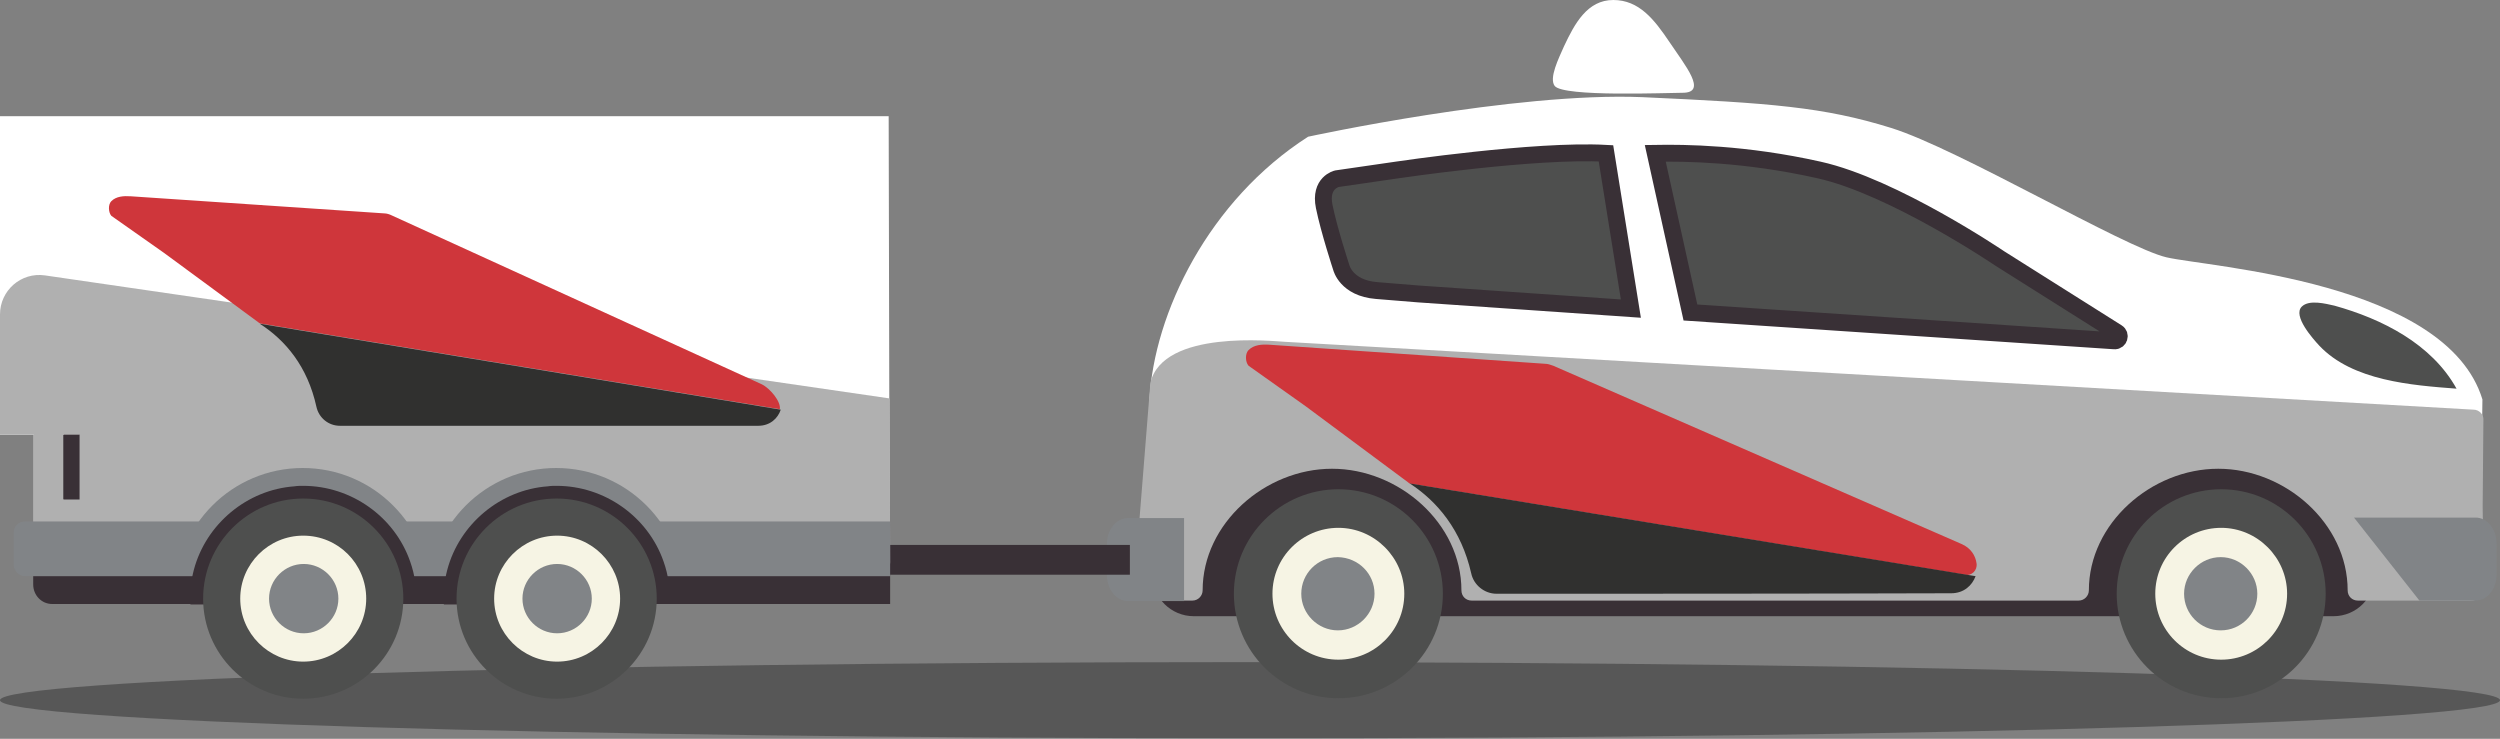 <svg xmlns="http://www.w3.org/2000/svg" id="Calque_1" x="0" y="0" viewBox="0 0 512 151.3" style="enable-background:new 0 0 512 151.3" xml:space="preserve"><rect x="0" y="0" width="512" height="151.3" fill="#808080" stroke="none"/><style>.st1{fill:#fff}.st2{fill:#393036}.st3{fill:#b0b0b0}.st4{fill:#4e4f4e}.st5{fill:#f6f4e4}.st6{fill:#818487}.st7{fill:#4e4f4e;stroke:#393036;stroke-width:3.457;stroke-miterlimit:10}.st8{fill:#cf363b}.st9{fill:#30302f}.st10{fill:none;stroke:#818487;stroke-width:5.906;stroke-miterlimit:10}</style><path d="M0 143.4c0 4.3 114.6 7.8 256 7.8s256-3.5 256-7.8-114.6-7.8-256-7.8-256 3.5-256 7.8z" style="opacity:.32"></path><path class="st1" d="M341.9 8.6c3.2 4.8 7.9 10.4 2.7 10.4-3.1 0-24.4.9-26.2-1.4-1.2-1.6.8-5.6 1.9-8.1 2.2-4.7 4.8-9.5 10.1-9.5s8.4 4 11.5 8.6zM235.2 106.1s1.2-10.2.2-24.1c.9-17.9 12.2-41 32.5-54 0 0 42.3-9.2 68.5-8.1 26.2 1.2 37.1 2 50.9 6.3 13.8 4.3 47.8 24.5 56.4 26.5 8.6 2 57.3 4.9 64.7 29.1-.3 20.1 0 25.3 0 25.3H297.5l-20-11.8-42.3 10.8z"></path><path class="st2" d="M477.9 126.2H244.5c-4.7 0-8.5-3.8-8.5-8.5V103c0-4.7 3.8-8.5 8.5-8.5h233.3c4.7 0 8.5 3.8 8.5 8.5v14.7c.1 4.7-3.7 8.5-8.4 8.5z"></path><path class="st3" d="M506.6 83.9 263.1 70c-2.2-.1-24.9-2.6-27.5 8.4l-3.4 42.5c0 1.2.9 2.1 2.1 2.1h9.9c1.2 0 2.1-1 2.1-2.1 0-13.7 12.8-24.9 26.5-24.9s26.5 11.2 26.5 24.9c0 1.2.9 2.1 2.1 2.1h124.3c1.2 0 2.1-1 2.1-2.1 0-13.7 12.8-24.9 26.5-24.9s26.5 11.2 26.5 24.9c0 1.2.9 2.1 2.1 2.1h23.3c1.2 0 2.1-.9 2.1-2.1l.3-34.9c.1-1.1-.9-2.1-2-2.1z"></path><path class="st4" d="M295.5 121.6c0 11.8-9.6 21.4-21.4 21.4s-21.4-9.6-21.4-21.4c0-11.8 9.6-21.4 21.4-21.4s21.4 9.6 21.4 21.4z"></path><path class="st5" d="M287.6 121.6c0 7.5-6.1 13.5-13.5 13.5-7.5 0-13.5-6.1-13.5-13.5 0-7.5 6.1-13.5 13.5-13.5s13.5 6.1 13.5 13.5z"></path><path class="st6" d="M281.5 121.6c0 4.1-3.4 7.5-7.5 7.5s-7.5-3.4-7.5-7.5 3.3-7.5 7.5-7.5c4.2.1 7.5 3.4 7.5 7.5z"></path><path class="st4" d="M476.3 121.6c0 11.8-9.6 21.4-21.4 21.4s-21.4-9.6-21.4-21.4c0-11.8 9.6-21.4 21.4-21.4s21.4 9.6 21.4 21.4z"></path><path class="st5" d="M468.4 121.6c0 7.5-6.1 13.5-13.5 13.5-7.5 0-13.5-6.1-13.5-13.5 0-7.5 6.1-13.5 13.5-13.5s13.5 6.1 13.5 13.5z"></path><path class="st6" d="M462.3 121.6c0 4.1-3.3 7.5-7.5 7.5s-7.5-3.4-7.5-7.5 3.4-7.5 7.5-7.5 7.5 3.4 7.5 7.5zM240.3 106.1H231c-2.4 0-4.3 2.4-4.3 5.3v6.4c0 2.9 1.9 5.3 4.3 5.3h11.5v-17h-2.2zM508.3 123h-1.9.6c2.4 0 4.3-2.4 4.3-5.3v-6.4c0-2.9-1.9-5.3-4.3-5.3h-.6 1.9-26.2l13.4 17h12.8z"></path><path class="st7" d="m339 31.4 7.2 32.6 86.8 5.8c1 .1 1.4-1.2.6-1.7l-24.1-15.2s-21.7-14.7-37-18.1c-15.2-3.4-27.5-3.5-33.5-3.4zM334 63.2l-5.1-31.8c-14.5-.8-42.7 3.4-42.7 3.4l-12.4 1.8s-3.6.8-2.6 5.7 3.5 12.5 3.5 12.5 1 4.2 7.2 4.7l8.6.7 43.5 3z"></path><path class="st4" d="M478.1 62.6c-1.8-.4-5.2-1.3-6.7.2-1.9 1.9 2.3 6.6 3.6 8 6.8 7.2 18.9 8.1 28.1 8.8-5.1-9.2-15.3-14.3-25-17z"></path><path class="st8" d="m267.4 83.2-11.7-8.3c-.7-.8-.7-2.5 0-3.2 1.1-1.1 2.7-1.2 4.3-1.1l56.4 3.9c.6 0 1.1.2 1.7.4l83.6 36.5c1.9.8 2.9 2.4 3.1 4 .2 1.4-1 2.6-2.4 2.3L289.1 99.1c-.3 0-.5-.1-.7-.3l-21-15.6z"></path><path class="st9" d="M288.7 99c5.7 3.7 10.6 9.6 12.6 18.4.5 2.4 2.7 4.2 5.2 4.2 18.5 0 64.1 0 93.1-.1 2.6 0 4.3-1.6 5-3.5L288.7 99z"></path><path class="st2" d="M179.5 111.6h51.9v6.1h-51.9z"></path><path class="st1" d="M138.4 115.3h43.8l-.2-91.5H0V89h6.9v26.4h22M12.9 89h3.3v13.3h-3.3V89z"></path><path class="st3" d="M9.2 56.4c-4.9-.7-9.2 3.1-9.2 8V89h6.9v26.4H182.3l-.1-33.8-173-25.2zm3.7 32.5h3.3v13.3h-3.3V88.9z"></path><path class="st10" d="M137.1 122c0-12.8-10.4-23.2-23.2-23.2-12.8 0-23.2 10.4-23.2 23.2M85.2 122c0-12.8-10.4-23.2-23.2-23.2-12.8 0-23.2 10.4-23.2 23.2"></path><path class="st2" d="M10.7 123.7h171.6v-8.6H6.8v4.6c0 2.2 1.7 4 3.9 4z"></path><path class="st6" d="M5.1 118h177.2v-11.2H5.1c-1.3 0-2.3 1-2.3 2.3v6.7c.1 1.2 1.1 2.2 2.3 2.2z"></path><path class="st2" d="M85.2 123.7c.2-2.9-.2-5.9-1.2-8.7-3.2-9.2-12.1-15.5-21.9-15.5-.6 0-1.2 0-1.8.1-9.7.7-18.1 7.7-20.6 17.1-.6 2.3-.9 4.7-.7 7.1"></path><path class="st4" d="M82.6 122.6c0 11.3-9.2 20.5-20.5 20.5s-20.5-9.2-20.5-20.5 9.2-20.5 20.5-20.5 20.5 9.2 20.5 20.5z"></path><path class="st5" d="M75 122.6c0 7.1-5.8 12.9-12.9 12.9-7.1 0-12.9-5.8-12.9-12.9 0-7.1 5.8-12.9 12.9-12.9 7.2 0 12.9 5.8 12.9 12.9z"></path><path class="st6" d="M69.3 122.6c0 3.9-3.2 7.1-7.1 7.1-3.9 0-7.1-3.2-7.1-7.1 0-3.9 3.2-7.1 7.1-7.1 3.9 0 7.1 3.2 7.1 7.1z"></path><path class="st2" d="M137.1 123.7c.2-2.9-.2-5.9-1.2-8.7-3.2-9.2-12.1-15.5-21.9-15.5-.6 0-1.2 0-1.8.1-9.7.7-18.1 7.7-20.6 17.1-.6 2.3-.9 4.7-.7 7.1"></path><path class="st4" d="M134.5 122.6c0 11.3-9.2 20.5-20.5 20.5s-20.5-9.2-20.5-20.5 9.2-20.5 20.5-20.5 20.5 9.2 20.5 20.5z"></path><path class="st5" d="M127 122.6c0 7.1-5.8 12.9-12.9 12.9-7.1 0-12.9-5.8-12.9-12.9 0-7.1 5.8-12.9 12.9-12.9 7.1 0 12.9 5.8 12.9 12.9z"></path><path class="st6" d="M121.2 122.6c0 3.9-3.2 7.1-7.1 7.1-3.9 0-7.1-3.2-7.1-7.1 0-3.9 3.2-7.1 7.1-7.1 3.9 0 7.1 3.2 7.1 7.1z"></path><path class="st2" d="M13 89h3.3v13.3H13z"></path><path class="st8" d="M53.6 66.3c-.2 0-.5-.1-.7-.3L33.6 51.8l-10.8-7.6c-.6-.7-.7-2.3 0-3 1-1 2.5-1.1 4-1l51.9 3.5c.5 0 1.1.2 1.5.4L156 78.7c1.7.8 4 3.6 3.7 5.1"></path><path class="st9" d="M53.2 66.3c5.3 3.4 9.8 8.8 11.6 17 .5 2.3 2.5 3.9 4.8 3.9h85.7c2.4 0 4-1.5 4.6-3.3L53.2 66.3z"></path></svg>